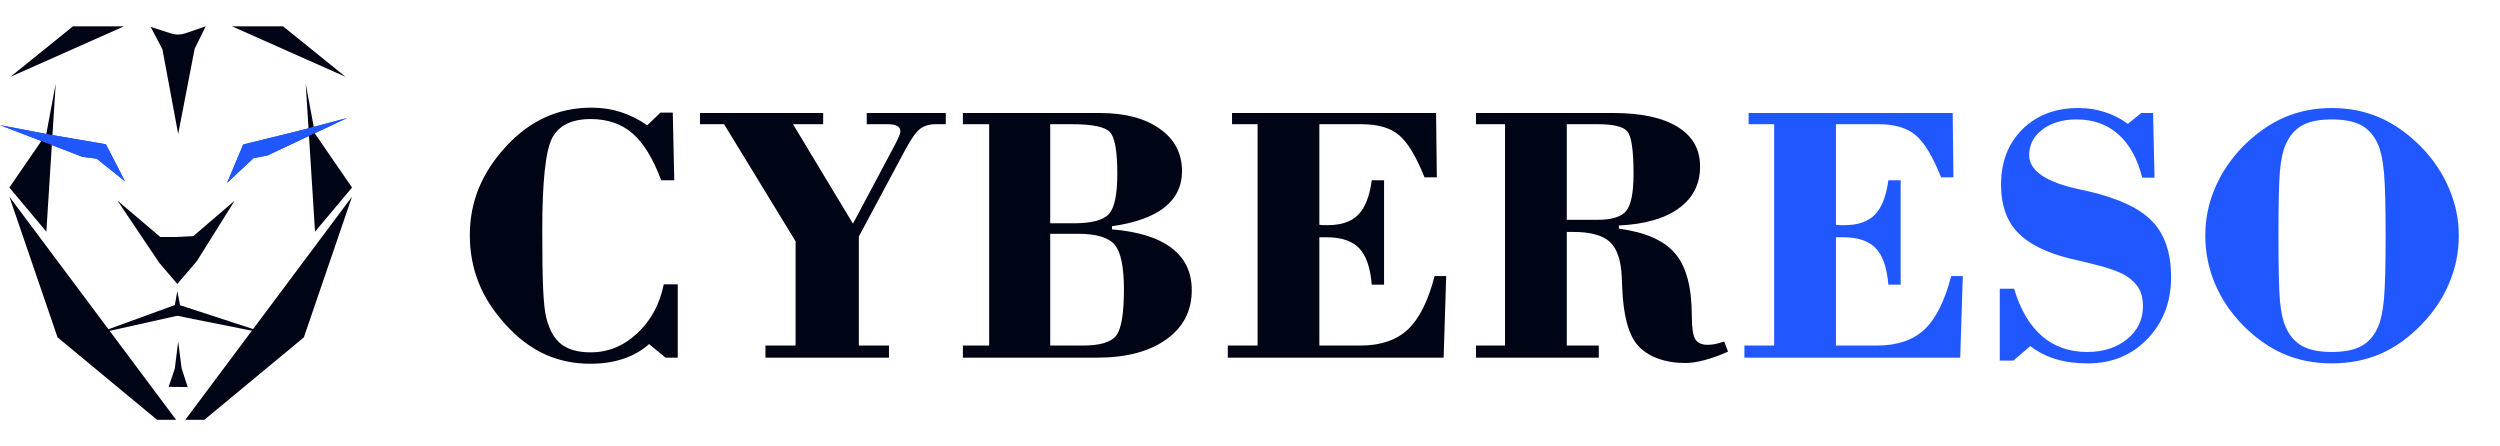 <svg width="1328" height="237" viewBox="0 0 1328 237" fill="none" xmlns="http://www.w3.org/2000/svg">
<g clip-path="url(#clip0_230_53)">
<path d="M94.649 71.175L86.275 26.154L80.044 14.299L90.963 17.799C93.348 18.567 95.939 18.535 98.312 17.735L109.254 14L103.415 25.855L94.649 71.175Z" fill="#000515"/>
<path d="M66.426 96.39L51.395 84.311L43.873 83.382L0 66.49L26.204 71.495L56.244 76.67L66.426 96.39Z" fill="#2157FF"/>
<path d="M120.643 97.137L134.649 84.044L142.067 82.593L184.443 62.681L158.734 69.51L129.189 76.777L120.643 97.137Z" fill="#2157FF"/>
<path d="M124.663 106.591L104.552 138.732L94.174 150.822L84.556 139.553L62.418 106.591L85.155 125.894H93.54L102.675 125.425L124.663 106.591Z" fill="#000515"/>
<path d="M94.174 154.664L95.648 162.134L142.724 177.489L94.128 167.736L50.474 177.489L92.884 162.048L94.174 154.664Z" fill="#000515"/>
<path d="M89.578 205.5L92.861 195.8L94.635 181.33L96.466 195.597L99.691 205.617L94.635 205.553L89.578 205.5Z" fill="#000515"/>
<path d="M98.436 223H108.549L161.406 179.207L187 104.457" fill="#000515"/>
<path d="M93.541 223H83.428L30.57 179.207L4.965 104.457" fill="#000515"/>
<path d="M24.627 123.067L4.965 99.623L24.627 71.036L29.602 44.358" fill="#000515"/>
<path d="M167.338 123.067L187 99.623L167.338 71.036L162.374 44.358" fill="#000515"/>
<path d="M5.521 40.816L38.739 14H65.842" fill="#000515"/>
<path d="M183.591 40.816L150.372 14H123.27" fill="#000515"/>
<path d="M66.426 96.336L51.395 84.268L43.873 83.329L0 66.447L26.204 71.452L56.244 76.627L66.426 96.336Z" fill="#2157FF"/>
<path d="M120.643 97.094L134.649 84.001L142.067 82.55L184.443 62.638L158.734 69.456L129.189 76.723L120.643 97.094Z" fill="#2157FF"/>
</g>
<path d="M360.02 151.035V190H353.574L344.785 182.773C340.944 186.224 336.387 188.828 331.113 190.586C325.905 192.344 320.078 193.223 313.633 193.223C304.714 193.223 296.543 191.497 289.121 188.047C281.699 184.596 274.798 179.323 268.418 172.227C262.103 165.326 257.383 157.969 254.258 150.156C251.133 142.279 249.57 133.88 249.57 124.961C249.57 116.172 251.133 107.904 254.258 100.156C257.448 92.344 262.233 84.954 268.613 77.988C274.993 71.022 281.96 65.814 289.512 62.363C297.064 58.913 305.299 57.188 314.219 57.188C319.688 57.188 324.863 57.969 329.746 59.531C334.629 61.094 339.316 63.438 343.809 66.562L350.84 59.824H357.383L358.164 95.762H351.23C346.934 84.238 341.855 75.938 335.996 70.859C330.137 65.781 322.747 63.242 313.828 63.242C303.802 63.242 296.999 66.53 293.418 73.106C289.837 79.681 288.047 96.185 288.047 122.617C288.047 136.549 288.21 146.966 288.535 153.867C288.861 160.768 289.414 165.749 290.195 168.809C291.823 175.319 294.492 180.007 298.203 182.871C301.914 185.736 307.122 187.168 313.828 187.168C323.008 187.168 331.211 183.815 338.438 177.109C345.729 170.339 350.449 161.647 352.598 151.035H360.02ZM406.602 190V183.555H422.617V128.184L384.629 65.977H371.836V60.02H437.266V65.977H421.25L453.086 118.809L475.449 76.816C476.491 74.798 477.207 73.301 477.598 72.324C478.053 71.283 478.281 70.436 478.281 69.785C478.281 68.483 477.728 67.539 476.621 66.953C475.514 66.302 473.854 65.977 471.641 65.977H460.41V60.02H502.402V65.977H497.031C493.581 65.977 490.749 66.856 488.535 68.613C486.387 70.371 483.75 74.18 480.625 80.039L456.211 125.645V183.555H472.227V190H406.602ZM557.871 183.555H575.254C584.303 183.555 590.195 181.797 592.93 178.281C595.664 174.701 597.031 166.53 597.031 153.77C597.031 141.855 595.404 133.945 592.148 130.039C588.893 126.133 582.35 124.18 572.52 124.18H557.871V183.555ZM557.871 118.613H570.273C579.779 118.613 586.029 116.986 589.023 113.73C592.018 110.475 593.516 103.314 593.516 92.246C593.516 80.202 592.181 72.812 589.512 70.078C586.908 67.344 580.104 65.977 569.102 65.977H557.871V118.613ZM511.484 183.555H525.449V65.977H511.484V60.02H584.043C597.585 60.02 608.262 62.819 616.074 68.418C623.952 73.952 627.891 81.471 627.891 90.977C627.891 98.854 624.766 105.267 618.516 110.215C612.266 115.098 602.988 118.418 590.684 120.176V121.836C604.746 123.008 615.326 126.328 622.422 131.797C629.518 137.201 633.066 144.655 633.066 154.16C633.066 165.163 628.542 173.887 619.492 180.332C610.443 186.777 598.171 190 582.676 190H511.484V183.555ZM652.207 190V183.555H668.027V65.977H654.453V60.02H762.852L763.242 94.199H756.699C752.272 83.132 747.78 75.677 743.223 71.836C738.665 67.93 732.025 65.977 723.301 65.977H700.84V119.395C701.361 119.46 701.947 119.525 702.598 119.59C703.314 119.59 704.258 119.59 705.43 119.59C712.526 119.59 717.897 117.734 721.543 114.023C725.189 110.247 727.565 104.16 728.672 95.762H735.215V151.23H728.672C727.956 142.246 725.742 135.801 722.031 131.895C718.32 127.988 712.526 126.035 704.648 126.035H700.84V183.555H722.617C733.359 183.555 741.758 180.723 747.812 175.059C753.867 169.395 758.62 159.922 762.07 146.641H768.223L766.855 190H652.207ZM784.043 183.555H799.473V65.977H784.043V60.02H856.699C871.673 60.02 883.132 62.461 891.074 67.344C899.082 72.227 903.086 79.258 903.086 88.438C903.086 97.747 899.342 105.137 891.855 110.605C884.368 116.074 873.724 119.134 859.922 119.785V121.445C874.049 123.333 884.043 127.76 889.902 134.727C895.762 141.628 898.691 152.663 898.691 167.832C898.691 174.082 899.31 178.216 900.547 180.234C901.784 182.188 903.965 183.164 907.09 183.164C908.327 183.164 909.661 183.034 911.094 182.773C912.591 182.448 914.186 181.992 915.879 181.406L917.93 186.777C913.633 188.73 909.499 190.228 905.527 191.27C901.621 192.311 898.203 192.832 895.273 192.832C889.87 192.832 884.954 192.018 880.527 190.391C876.165 188.763 872.682 186.484 870.078 183.555C865 177.891 862.201 167.344 861.68 151.914C861.615 149.831 861.549 148.268 861.484 147.227C861.094 138.242 858.978 131.992 855.137 128.477C851.296 124.961 844.818 123.203 835.703 123.203H832.285V183.555H849.277V190H784.043V183.555ZM832.285 116.758H848.691C856.113 116.758 861.126 115.228 863.73 112.168C866.4 109.043 867.734 102.467 867.734 92.441C867.734 79.811 866.628 72.259 864.414 69.785C862.266 67.246 857.025 65.977 848.691 65.977H832.285V116.758Z" fill="#000515"/>
<path d="M926.621 190V183.555H942.441V65.977H928.867V60.02H1037.27L1037.66 94.199H1031.11C1026.69 83.132 1022.19 75.677 1017.64 71.836C1013.08 67.93 1006.44 65.977 997.715 65.977H975.254V119.395C975.775 119.46 976.361 119.525 977.012 119.59C977.728 119.59 978.672 119.59 979.844 119.59C986.94 119.59 992.311 117.734 995.957 114.023C999.603 110.247 1001.98 104.16 1003.09 95.762H1009.63V151.23H1003.09C1002.37 142.246 1000.16 135.801 996.445 131.895C992.734 127.988 986.94 126.035 979.062 126.035H975.254V183.555H997.031C1007.77 183.555 1016.17 180.723 1022.23 175.059C1028.28 169.395 1033.03 159.922 1036.48 146.641H1042.64L1041.27 190H926.621ZM1062.27 191.562V153.379H1069.88C1073.2 164.447 1078.12 172.812 1084.63 178.477C1091.2 184.141 1099.24 186.973 1108.75 186.973C1117.28 186.973 1124.34 184.694 1129.94 180.137C1135.54 175.579 1138.34 169.785 1138.34 162.754C1138.34 158.978 1137.66 155.885 1136.29 153.477C1134.99 151.003 1132.74 148.724 1129.55 146.641C1125.9 144.232 1118.71 141.79 1107.97 139.316C1104 138.405 1100.97 137.689 1098.89 137.168C1086.32 133.978 1077.17 129.29 1071.45 123.105C1065.78 116.921 1062.95 108.62 1062.95 98.203C1062.95 86.029 1066.73 76.198 1074.28 68.711C1081.89 61.159 1091.82 57.383 1104.06 57.383C1109.08 57.383 1113.73 58.099 1118.03 59.531C1122.39 60.898 1126.49 62.982 1130.33 65.781L1137.46 60.02H1143.71L1144.49 94.394H1137.95C1135.41 84.303 1131.18 76.621 1125.25 71.348C1119.33 66.074 1111.94 63.438 1103.09 63.438C1095.73 63.438 1089.67 65.228 1084.92 68.809C1080.23 72.389 1077.89 76.914 1077.89 82.383C1077.89 90.586 1086.58 96.608 1103.96 100.449C1106.31 100.97 1108.1 101.361 1109.34 101.621C1125.55 105.397 1136.91 110.768 1143.42 117.734C1149.99 124.635 1153.28 134.466 1153.28 147.227C1153.28 160.378 1149.08 171.315 1140.68 180.039C1132.35 188.698 1121.84 193.027 1109.14 193.027C1102.7 193.027 1097.03 192.279 1092.15 190.781C1087.27 189.349 1082.71 187.038 1078.48 183.848L1069.49 191.562H1062.27ZM1210.31 125.156C1210.31 141.823 1210.57 153.314 1211.09 159.629C1211.68 165.879 1212.69 170.534 1214.12 173.594C1216.2 178.346 1219.17 181.764 1223.01 183.848C1226.85 185.931 1232.06 186.973 1238.63 186.973C1245.27 186.973 1250.51 185.931 1254.36 183.848C1258.2 181.764 1261.16 178.346 1263.24 173.594C1264.74 170.273 1265.78 165.293 1266.37 158.652C1266.95 152.012 1267.25 140.846 1267.25 125.156C1267.25 109.531 1266.95 98.398 1266.37 91.758C1265.78 85.117 1264.74 80.137 1263.24 76.816C1261.16 72.064 1258.2 68.646 1254.36 66.562C1250.51 64.479 1245.27 63.438 1238.63 63.438C1232.06 63.438 1226.85 64.479 1223.01 66.562C1219.17 68.646 1216.2 72.064 1214.12 76.816C1212.69 79.876 1211.68 84.564 1211.09 90.879C1210.57 97.129 1210.31 108.555 1210.31 125.156ZM1171.45 125.156C1171.45 116.432 1173.14 108.066 1176.52 100.059C1179.91 92.051 1184.82 84.694 1191.27 77.988C1198.17 71.022 1205.49 65.846 1213.24 62.461C1220.99 59.075 1229.45 57.383 1238.63 57.383C1247.88 57.383 1256.37 59.075 1264.12 62.461C1271.87 65.846 1279.19 71.022 1286.09 77.988C1292.6 84.694 1297.55 92.083 1300.94 100.156C1304.39 108.164 1306.11 116.497 1306.11 125.156C1306.11 134.01 1304.39 142.474 1300.94 150.547C1297.55 158.62 1292.6 165.977 1286.09 172.617C1279.39 179.518 1272.13 184.661 1264.32 188.047C1256.5 191.367 1247.94 193.027 1238.63 193.027C1229.39 193.027 1220.89 191.367 1213.14 188.047C1205.4 184.661 1198.11 179.518 1191.27 172.617C1184.82 165.977 1179.91 158.62 1176.52 150.547C1173.14 142.409 1171.45 133.945 1171.45 125.156Z" fill="#2157FF"/>
<defs>
<clipPath id="clip0_230_53">
<rect width="187" height="209" fill="white" transform="translate(0 14)"/>
</clipPath>
</defs>
</svg>
